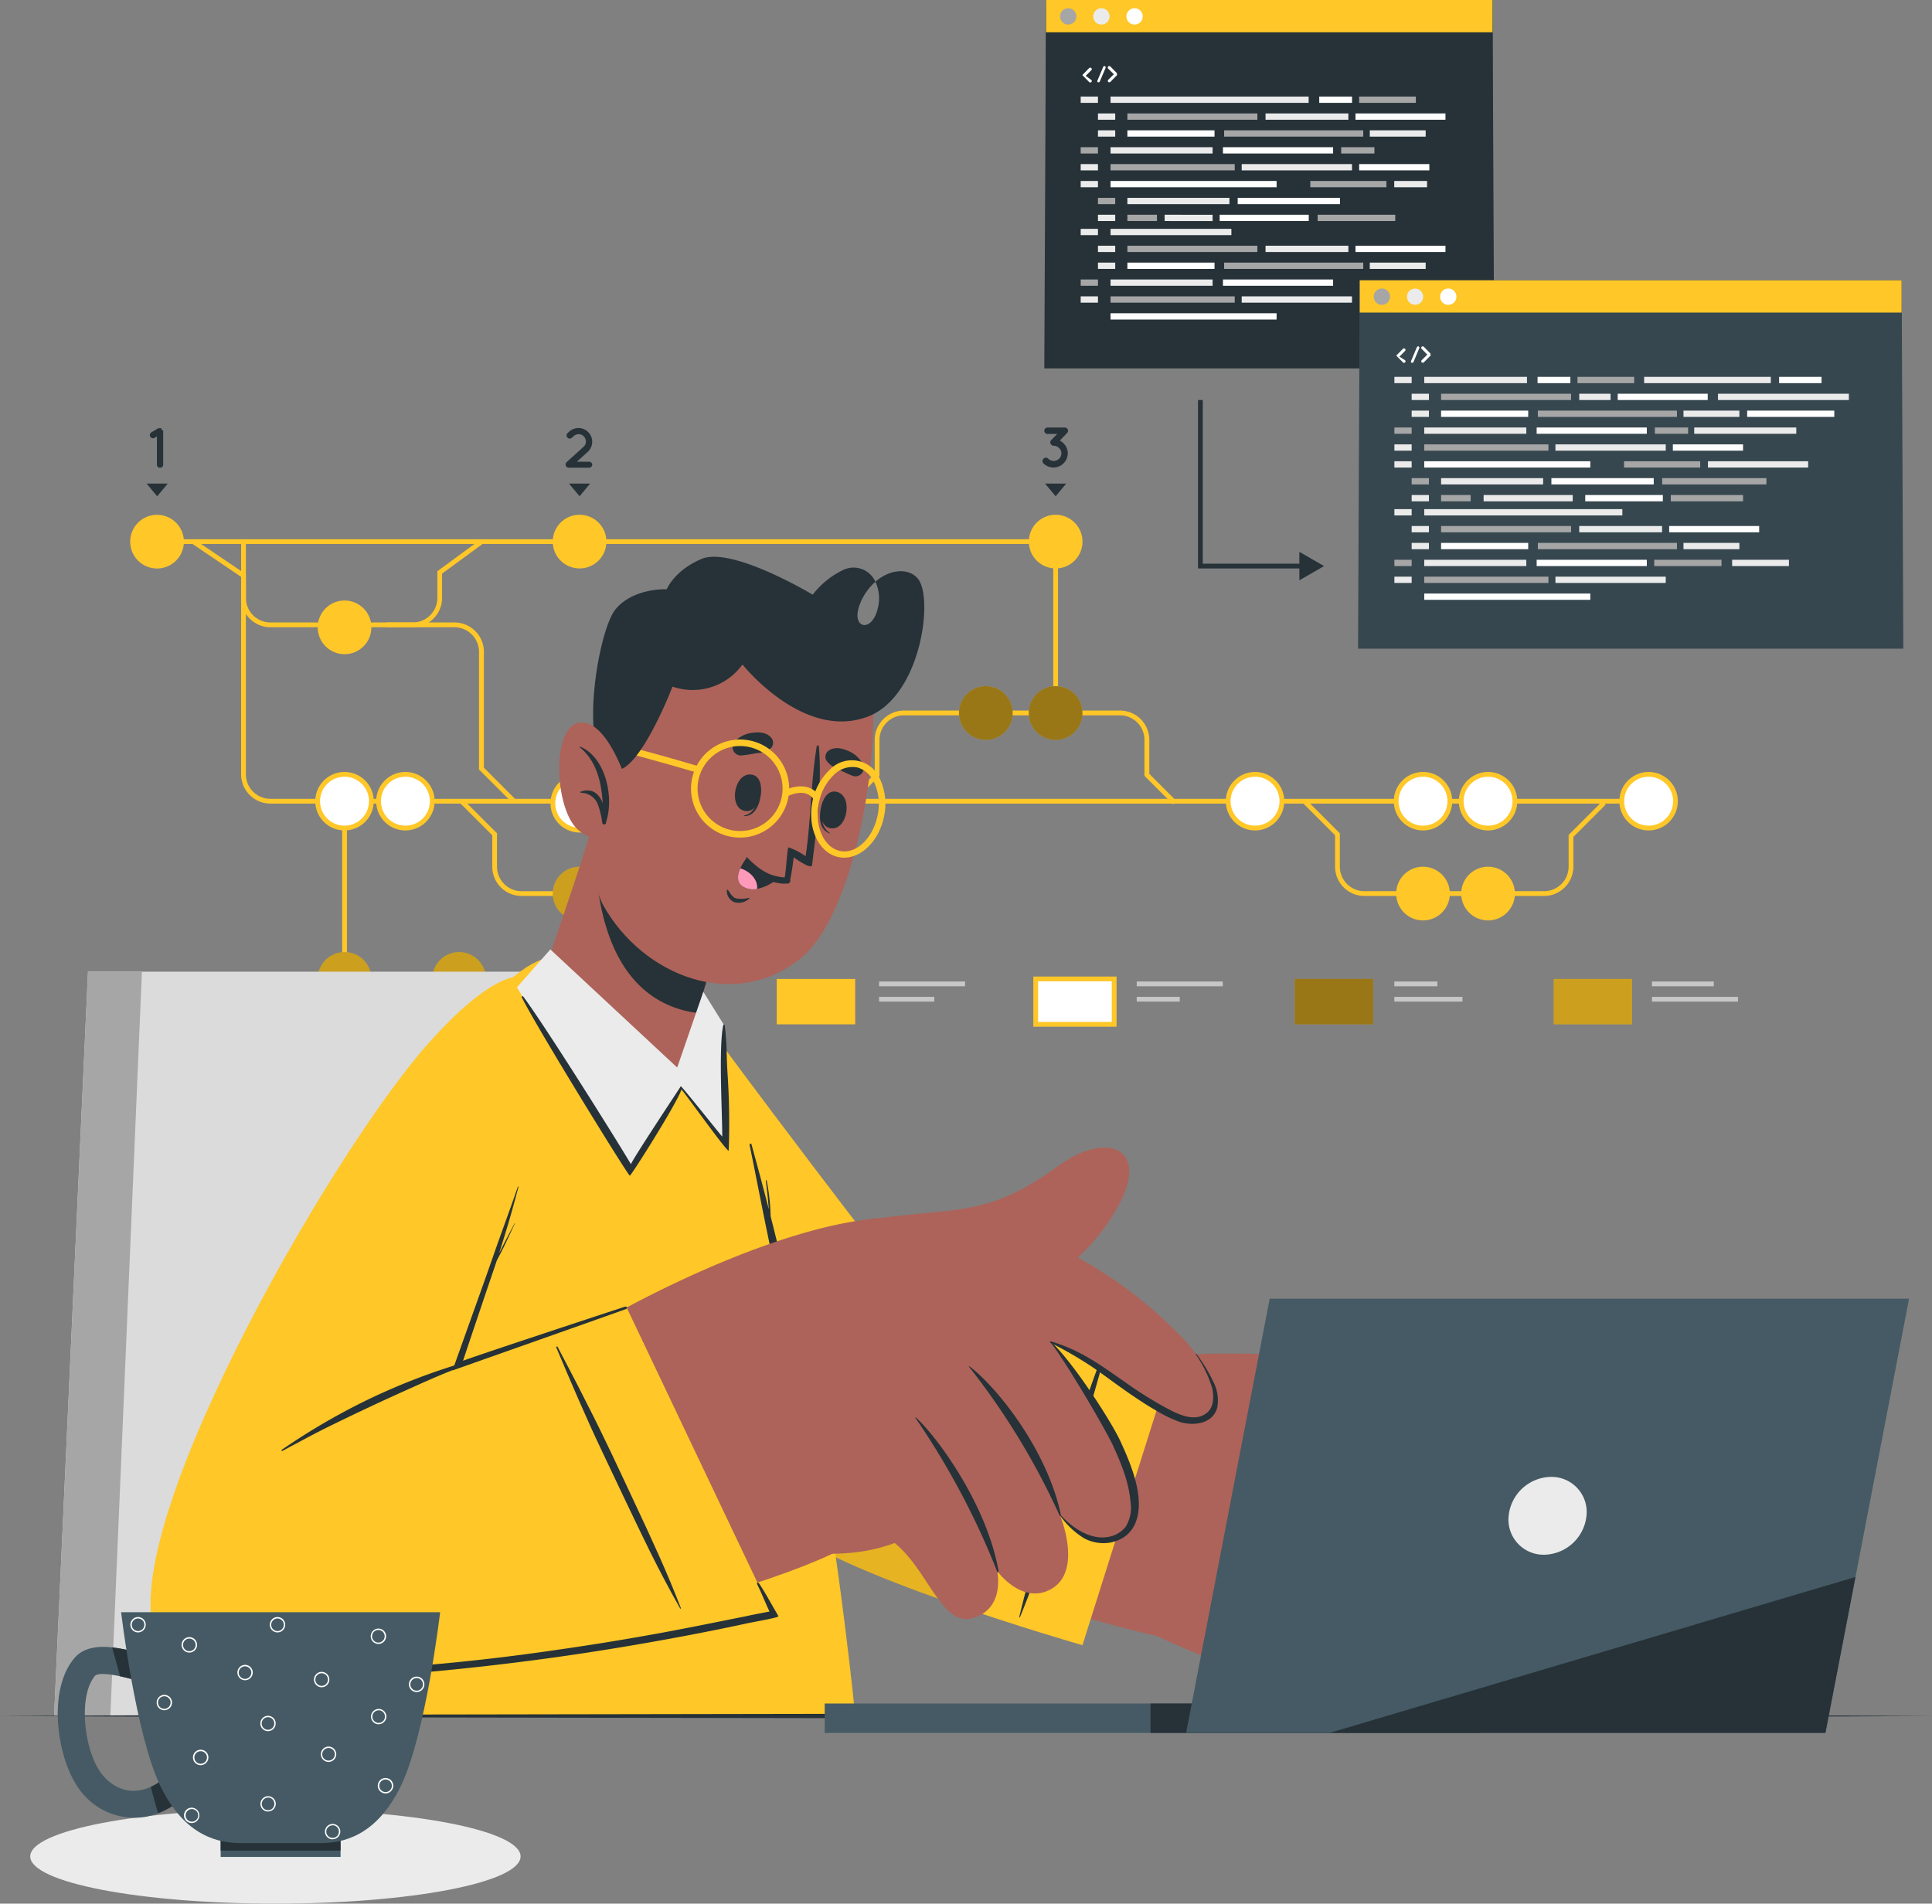 <?xml version="1.0" encoding="UTF-8" standalone="no"?>
<svg
   xmlns:dc="http://purl.org/dc/elements/1.1/"
   xmlns:cc="http://creativecommons.org/ns#"
   xmlns:rdf="http://www.w3.org/1999/02/22-rdf-syntax-ns#"
   xmlns:svg="http://www.w3.org/2000/svg"
   xmlns="http://www.w3.org/2000/svg"
   xmlns:sodipodi="http://sodipodi.sourceforge.net/DTD/sodipodi-0.dtd"
   xmlns:inkscape="http://www.inkscape.org/namespaces/inkscape"
   viewBox="0 0 405.12 399.21"
   version="1.1"
   id="svg513"
   sodipodi:docname="version-control.svg"
   width="405.12"
   height="399.21"
   inkscape:version="0.92.5 (2060ec1f9f, 2020-04-08)">
  <rect x="0" y="0" width="405.12" height="399.21" fill="#808080" stroke="none"/>
  <defs
     id="defs517" />
  <sodipodi:namedview
     pagecolor="#ffffff"
     bordercolor="#666666"
     borderopacity="1"
     objecttolerance="10"
     gridtolerance="10"
     guidetolerance="10"
     inkscape:pageopacity="0"
     inkscape:pageshadow="2"
     inkscape:window-width="2560"
     inkscape:window-height="1391"
     id="namedview515"
     showgrid="false"
     inkscape:zoom="2.264125"
     inkscape:cx="124.4349"
     inkscape:cy="218.53807"
     inkscape:window-x="0"
     inkscape:window-y="0"
     inkscape:window-maximized="1"
     inkscape:current-layer="svg513"
     fit-margin-top="0"
     fit-margin-left="0"
     fit-margin-right="0"
     fit-margin-bottom="0" />
  <g
     id="Datia--Shadow--inject-227"
     transform="translate(-47.44,-42.9)">
    <ellipse
       cx="105.19"
       cy="432.21"
       rx="51.41"
       ry="9.9"
       style="fill:#ebebeb"
       id="ellipse2" />
  </g>
  <g
     id="Datia--Screens--inject-227"
     transform="translate(-47.44,-42.9)">
    <polygon
       points="119.19,210.92 120.19,210.92 120.19,247.69 183.55,247.69 183.55,248.69 119.19,248.69 "
       style="fill:#ffc727"
       id="polygon5" />
    <polygon
       points="268.3,156.98 80.4,156.98 80.4,155.98 269.3,155.98 269.3,192.43 268.3,192.43 "
       style="fill:#ffc727"
       id="polygon7" />
    <path
       d="M 393.15,211.42 H 104.09 A 6.15,6.15 0 0 1 98,205.28 v -48.8 h 1 v 48.8 a 5.14,5.14 0 0 0 5.14,5.14 h 289.01 z"
       style="fill:#ffc727"
       id="path9"
       inkscape:connector-curvature="0" />
    <path
       d="M 133.94,174.44 H 104.11 A 6.16,6.16 0 0 1 98,168.28 v -4.41 l -10.35,-7 0.56,-0.83 10.79,7.29 v 4.95 a 5.16,5.16 0 0 0 5.16,5.16 h 29.83 a 5.16,5.16 0 0 0 5.16,-5.16 v -5.59 l 9,-6.61 0.59,0.81 -8.6,6.3 v 5.09 a 6.16,6.16 0 0 1 -6.2,6.16 z"
       style="fill:#ffc727"
       id="path11"
       inkscape:connector-curvature="0" />
    <path
       d="m 154.88,211.27 -7,-7 v -24.68 a 5.16,5.16 0 0 0 -5.15,-5.15 H 128.6 v -1 h 14.16 a 6.16,6.16 0 0 1 6.15,6.15 v 24.3 l 6.67,6.68 z"
       style="fill:#ffc727"
       id="path13"
       inkscape:connector-curvature="0" />
    <path
       d="m 293.42,211.6 -6,-6 v -7.54 a 5.15,5.15 0 0 0 -5.14,-5.15 H 237 a 5.15,5.15 0 0 0 -5.14,5.15 v 7.54 l -5.65,5.65 -0.71,-0.7 5.36,-5.36 v -7.13 a 6.16,6.16 0 0 1 6.14,-6.15 h 45.3 a 6.15,6.15 0 0 1 6.14,6.15 v 7.13 l 5.69,5.69 z"
       style="fill:#ffc727"
       id="path15"
       inkscape:connector-curvature="0" />
    <path
       d="M 194.48,230.79 H 156.8 a 6.15,6.15 0 0 1 -6.14,-6.14 v -6.59 l -6.79,-6.79 0.71,-0.7 7.08,7.08 v 7 a 5.14,5.14 0 0 0 5.14,5.14 h 37.68 a 5.15,5.15 0 0 0 5.15,-5.14 V 218 l 7.08,-7.08 0.7,0.7 -6.78,6.79 v 6.26 a 6.16,6.16 0 0 1 -6.15,6.12 z"
       style="fill:#ffc727"
       id="path17"
       inkscape:connector-curvature="0" />
    <path
       d="m 371.22,230.79 h -37.69 a 6.15,6.15 0 0 1 -6.14,-6.14 v -6.59 l -6.79,-6.79 0.71,-0.7 7.08,7.08 v 7 a 5.15,5.15 0 0 0 5.14,5.14 h 37.69 a 5.15,5.15 0 0 0 5.14,-5.14 V 218 l 7.08,-7.08 0.71,0.7 -6.79,6.79 v 6.26 a 6.15,6.15 0 0 1 -6.14,6.12 z"
       style="fill:#ffc727"
       id="path19"
       inkscape:connector-curvature="0" />
    <path
       d="m 86,156.48 a 5.63,5.63 0 1 1 -5.63,-5.62 5.63,5.63 0 0 1 5.63,5.62 z"
       style="fill:#ffc727"
       id="path21"
       inkscape:connector-curvature="0" />
    <circle
       cx="168.97"
       cy="156.48"
       r="5.63"
       style="fill:#ffc727"
       id="circle23" />
    <circle
       cx="168.97"
       cy="211.36"
       r="5.63"
       style="fill:#ffffff"
       id="circle25" />
    <path
       d="m 169,217.49 a 6.13,6.13 0 1 1 6.13,-6.13 6.14,6.14 0 0 1 -6.13,6.13 z m 0,-11.26 a 5.13,5.13 0 1 0 5.13,5.13 5.13,5.13 0 0 0 -5.13,-5.13 z"
       style="fill:#ffc727"
       id="path27"
       inkscape:connector-curvature="0" />
    <path
       d="m 222.8,211.36 a 5.63,5.63 0 1 1 -5.63,-5.63 5.63,5.63 0 0 1 5.63,5.63 z"
       style="fill:#ffffff"
       id="path29"
       inkscape:connector-curvature="0" />
    <path
       d="m 217.17,217.49 a 6.13,6.13 0 1 1 6.13,-6.13 6.14,6.14 0 0 1 -6.13,6.13 z m 0,-11.26 a 5.13,5.13 0 1 0 5.13,5.13 5.13,5.13 0 0 0 -5.13,-5.13 z"
       style="fill:#ffc727"
       id="path31"
       inkscape:connector-curvature="0" />
    <path
       d="m 174.6,230.29 a 5.63,5.63 0 1 1 -5.63,-5.63 5.63,5.63 0 0 1 5.63,5.63 z"
       style="fill:#ffc727"
       id="path33"
       inkscape:connector-curvature="0" />
    <path
       d="m 174.6,230.29 a 5.63,5.63 0 1 1 -5.63,-5.63 5.63,5.63 0 0 1 5.63,5.63 z"
       style="opacity:0.2"
       id="path35"
       inkscape:connector-curvature="0" />
    <path
       d="m 188.3,230.29 a 5.63,5.63 0 1 1 -5.63,-5.63 5.63,5.63 0 0 1 5.63,5.63 z"
       style="fill:#ffc727"
       id="path37"
       inkscape:connector-curvature="0" />
    <path
       d="m 188.3,230.29 a 5.63,5.63 0 1 1 -5.63,-5.63 5.63,5.63 0 0 1 5.63,5.63 z"
       style="opacity:0.2"
       id="path39"
       inkscape:connector-curvature="0" />
    <path
       d="m 351.46,230.29 a 5.63,5.63 0 1 1 -5.63,-5.63 5.63,5.63 0 0 1 5.63,5.63 z"
       style="fill:#ffc727"
       id="path41"
       inkscape:connector-curvature="0" />
    <path
       d="m 365.1,230.29 a 5.63,5.63 0 1 1 -5.63,-5.63 5.63,5.63 0 0 1 5.63,5.63 z"
       style="fill:#ffc727"
       id="path43"
       inkscape:connector-curvature="0" />
    <circle
       cx="268.8"
       cy="156.48"
       r="5.63"
       style="fill:#ffc727"
       id="circle45" />
    <circle
       cx="119.69"
       cy="174.46"
       r="5.63"
       style="fill:#ffc727"
       id="circle47" />
    <circle
       cx="119.69"
       cy="210.92"
       r="5.63"
       style="fill:#ffffff"
       id="circle49" />
    <path
       d="m 119.69,217.05 a 6.13,6.13 0 1 1 6.12,-6.13 6.14,6.14 0 0 1 -6.12,6.13 z m 0,-11.26 a 5.13,5.13 0 1 0 5.12,5.13 5.13,5.13 0 0 0 -5.12,-5.13 z"
       style="fill:#ffc727"
       id="path51"
       inkscape:connector-curvature="0" />
    <circle
       cx="119.69"
       cy="248.19"
       r="5.63"
       style="fill:#ffc727"
       id="circle53" />
    <circle
       cx="119.69"
       cy="248.19"
       r="5.63"
       style="opacity:0.2"
       id="circle55" />
    <circle
       cx="143.71"
       cy="248.19"
       r="5.63"
       style="fill:#ffc727"
       id="circle57" />
    <circle
       cx="143.71"
       cy="248.19"
       r="5.63"
       style="opacity:0.2"
       id="circle59" />
    <circle
       cx="182.67"
       cy="248.19"
       r="5.63"
       style="fill:#ffc727"
       id="circle61" />
    <circle
       cx="182.67"
       cy="248.19"
       r="5.63"
       style="opacity:0.2"
       id="circle63" />
    <path
       d="m 138.08,210.92 a 5.63,5.63 0 1 1 -5.63,-5.63 5.63,5.63 0 0 1 5.63,5.63 z"
       style="fill:#ffffff"
       id="path65"
       inkscape:connector-curvature="0" />
    <path
       d="m 132.45,217.05 a 6.13,6.13 0 1 1 6.13,-6.13 6.14,6.14 0 0 1 -6.13,6.13 z m 0,-11.26 a 5.13,5.13 0 1 0 5.13,5.13 5.13,5.13 0 0 0 -5.13,-5.13 z"
       style="fill:#ffc727"
       id="path67"
       inkscape:connector-curvature="0" />
    <path
       d="m 259.79,192.43 a 5.63,5.63 0 1 1 -5.63,-5.63 5.63,5.63 0 0 1 5.63,5.63 z"
       style="fill:#ffc727"
       id="path69"
       inkscape:connector-curvature="0" />
    <path
       d="m 259.79,192.43 a 5.63,5.63 0 1 1 -5.63,-5.63 5.63,5.63 0 0 1 5.63,5.63 z"
       style="opacity:0.4"
       id="path71"
       inkscape:connector-curvature="0" />
    <circle
       cx="310.61"
       cy="210.92"
       r="5.63"
       style="fill:#ffffff"
       id="circle73" />
    <path
       d="m 310.61,217.05 a 6.13,6.13 0 1 1 6.13,-6.13 6.14,6.14 0 0 1 -6.13,6.13 z m 0,-11.26 a 5.13,5.13 0 1 0 5.13,5.13 5.13,5.13 0 0 0 -5.13,-5.13 z"
       style="fill:#ffc727"
       id="path75"
       inkscape:connector-curvature="0" />
    <circle
       cx="345.83"
       cy="210.92"
       r="5.63"
       style="fill:#ffffff"
       id="circle77" />
    <path
       d="m 345.83,217.05 a 6.13,6.13 0 1 1 6.13,-6.13 6.14,6.14 0 0 1 -6.13,6.13 z m 0,-11.26 a 5.13,5.13 0 1 0 5.13,5.13 5.13,5.13 0 0 0 -5.13,-5.13 z"
       style="fill:#ffc727"
       id="path79"
       inkscape:connector-curvature="0" />
    <circle
       cx="359.47"
       cy="210.92"
       r="5.63"
       style="fill:#ffffff"
       id="circle81" />
    <path
       d="m 359.47,217.05 a 6.13,6.13 0 1 1 6.13,-6.13 6.14,6.14 0 0 1 -6.13,6.13 z m 0,-11.26 a 5.13,5.13 0 1 0 5.13,5.13 5.13,5.13 0 0 0 -5.13,-5.13 z"
       style="fill:#ffc727"
       id="path83"
       inkscape:connector-curvature="0" />
    <circle
       cx="393.15"
       cy="210.92"
       r="5.63"
       style="fill:#ffffff"
       id="circle85" />
    <path
       d="m 393.15,217.05 a 6.13,6.13 0 1 1 6.12,-6.13 6.14,6.14 0 0 1 -6.12,6.13 z m 0,-11.26 a 5.13,5.13 0 1 0 5.12,5.13 5.13,5.13 0 0 0 -5.12,-5.13 z"
       style="fill:#ffc727"
       id="path87"
       inkscape:connector-curvature="0" />
    <path
       d="m 274.42,192.43 a 5.63,5.63 0 1 1 -5.62,-5.63 5.63,5.63 0 0 1 5.62,5.63 z"
       style="fill:#ffc727"
       id="path89"
       inkscape:connector-curvature="0" />
    <path
       d="m 274.42,192.43 a 5.63,5.63 0 1 1 -5.62,-5.63 5.63,5.63 0 0 1 5.62,5.63 z"
       style="opacity:0.4"
       id="path91"
       inkscape:connector-curvature="0" />
    <path
       d="m 81.66,133.24 v 7.08 A 0.67,0.67 0 0 1 81,141 0.65,0.65 0 0 1 80.34,140.34 v -5.9 l -0.48,0.27 a 0.63,0.63 0 0 1 -0.33,0.1 0.67,0.67 0 0 1 -0.35,-1.24 l 1.47,-0.87 v 0 c 0,0 0,0 0.06,0 h 0.07 0.32 c 0,0 0,0 0.07,0 h 0.05 c 0,0 0,0 0.07,0 v 0 0 0 0 c 0,0 0,0 0,0 a 0.14,0.14 0 0 1 0,0.06 c 0,0 0,0.05 0,0.06 a 0.35,0.35 0 0 0 0,0.06 0.13,0.13 0 0 0 0,0.09 z"
       style="fill:#263238"
       id="path93"
       inkscape:connector-curvature="0" />
    <path
       d="m 171.63,140.32 a 0.65,0.65 0 0 1 -0.66,0.66 h -4.27 a 0.67,0.67 0 0 1 -0.46,-1.15 l 3.55,-3.22 a 1.5,1.5 0 0 0 0.51,-1.15 1.58,1.58 0 0 0 -0.4,-1 1.51,1.51 0 0 0 -1.15,-0.51 1.54,1.54 0 0 0 -1,0.4 l -0.38,0.33 a 0.64,0.64 0 0 1 -0.93,0 0.66,0.66 0 0 1 0,-0.94 l 0.37,-0.34 a 2.87,2.87 0 0 1 4.06,0.21 2.81,2.81 0 0 1 0.75,1.93 2.89,2.89 0 0 1 -0.95,2.13 l -2.27,2.06 h 2.6 a 0.66,0.66 0 0 1 0.63,0.59 z"
       style="fill:#263238"
       id="path95"
       inkscape:connector-curvature="0" />
    <path
       d="m 270.46,135.88 a 2.93,2.93 0 0 1 0.88,2.1 3,3 0 0 1 -5.09,2.11 0.707,0.707 0 0 1 1,-1 1.6,1.6 0 0 0 1.14,0.47 1.64,1.64 0 0 0 1.15,-0.47 1.57,1.57 0 0 0 0.46,-1.09 1.54,1.54 0 0 0 -0.48,-1.14 1.61,1.61 0 0 0 -1.14,-0.48 0.58,0.58 0 0 1 -0.49,-0.22 v 0 a 0.68,0.68 0 0 1 0,-1 l 1.23,-1.25 h -1.94 a 0.68,0.68 0 1 1 0,-1.35 h 3.53 a 0.67,0.67 0 0 1 0.69,0.67 0.66,0.66 0 0 1 -0.09,0.32 0.66,0.66 0 0 1 -0.12,0.17 l -1.51,1.56 a 2.9,2.9 0 0 1 0.78,0.6 z"
       style="fill:#263238"
       id="path97"
       inkscape:connector-curvature="0" />
    <polygon
       points="80.4,146.97 78.18,144.31 82.62,144.31 "
       style="fill:#263238"
       id="polygon99" />
    <polygon
       points="168.97,146.97 166.75,144.31 171.19,144.31 "
       style="fill:#263238"
       id="polygon101" />
    <polygon
       points="268.8,146.97 266.58,144.31 271.01,144.31 "
       style="fill:#263238"
       id="polygon103" />
    <rect
       x="210.31"
       y="248.19"
       width="16.46"
       height="9.52"
       style="fill:#ffc727"
       id="rect105" />
    <rect
       x="264.62"
       y="248.19"
       width="16.46"
       height="9.52"
       style="fill:#ffffff"
       id="rect107" />
    <path
       d="m 281.57,258.21 h -17.45 v -10.52 h 17.45 z m -16.45,-1 h 15.45 v -8.52 h -15.45 z"
       style="fill:#ffc727"
       id="path109"
       inkscape:connector-curvature="0" />
    <rect
       x="318.92"
       y="248.19"
       width="16.46"
       height="9.52"
       style="fill:#ffc727"
       id="rect111" />
    <rect
       x="318.92"
       y="248.19"
       width="16.46"
       height="9.52"
       style="opacity:0.4"
       id="rect113" />
    <rect
       x="373.23"
       y="248.19"
       width="16.46"
       height="9.52"
       style="fill:#ffc727"
       id="rect115" />
    <rect
       x="373.23"
       y="248.19"
       width="16.46"
       height="9.52"
       style="opacity:0.2"
       id="rect117" />
    <rect
       x="231.77"
       y="248.73"
       width="18.04"
       height="1"
       style="fill:#c7c7c7"
       id="rect119" />
    <rect
       x="231.77"
       y="251.95"
       width="11.58"
       height="1"
       style="fill:#c7c7c7"
       id="rect121" />
    <rect
       x="285.8"
       y="248.73"
       width="18.04"
       height="1"
       style="fill:#c7c7c7"
       id="rect123" />
    <rect
       x="285.8"
       y="251.95"
       width="9.02"
       height="1"
       style="fill:#c7c7c7"
       id="rect125" />
    <rect
       x="339.82"
       y="248.73"
       width="9.02"
       height="1"
       style="fill:#c7c7c7"
       id="rect127" />
    <rect
       x="339.82"
       y="251.95"
       width="14.28"
       height="1"
       style="fill:#c7c7c7"
       id="rect129" />
    <rect
       x="393.84"
       y="248.73"
       width="12.96"
       height="1"
       style="fill:#c7c7c7"
       id="rect131" />
    <rect
       x="393.84"
       y="251.95"
       width="18.04"
       height="1"
       style="fill:#c7c7c7"
       id="rect133" />
    <rect
       x="266.78"
       y="42.9"
       width="93.63"
       height="76.89"
       style="fill:#37474f"
       id="rect135" />
    <path
       d="m 360.77,120.15 h -94.35 l 0.36,-77.25 h 93.63 z"
       style="fill:#263238"
       id="path137"
       inkscape:connector-curvature="0" />
    <rect
       x="266.78"
       y="42.9"
       width="93.63"
       height="6.77"
       style="fill:#ffc727"
       id="rect139" />
    <path
       d="m 273.14,46.34 a 1.71,1.71 0 1 1 -1.71,-1.71 1.71,1.71 0 0 1 1.71,1.71 z"
       style="fill:#a6a6a6"
       id="path141"
       inkscape:connector-curvature="0" />
    <path
       d="m 280.1,46.34 a 1.71,1.71 0 1 1 -1.71,-1.71 1.71,1.71 0 0 1 1.71,1.71 z"
       style="fill:#ebebeb"
       id="path143"
       inkscape:connector-curvature="0" />
    <path
       d="m 287.06,46.34 a 1.71,1.71 0 1 1 -1.71,-1.71 1.71,1.71 0 0 1 1.71,1.71 z"
       style="fill:#ffffff"
       id="path145"
       inkscape:connector-curvature="0" />
    <rect
       x="274.05"
       y="63.15"
       width="3.62"
       height="1.32"
       style="fill:#ebebeb"
       id="rect147" />
    <rect
       x="280.31"
       y="63.15"
       width="41.54"
       height="1.32"
       style="fill:#ebebeb"
       id="rect149" />
    <rect
       x="324.07"
       y="63.15"
       width="6.88"
       height="1.32"
       style="fill:#ffffff"
       id="rect151" />
    <rect
       x="339.8"
       y="80.85"
       width="6.88"
       height="1.32"
       style="fill:#ebebeb"
       id="rect153" />
    <rect
       x="332.44"
       y="63.15"
       width="11.89"
       height="1.32"
       style="fill:#a6a6a6"
       id="rect155" />
    <rect
       x="277.67"
       y="66.69"
       width="3.62"
       height="1.32"
       style="fill:#ebebeb"
       id="rect157" />
    <rect
       x="283.84"
       y="66.69"
       width="27.26"
       height="1.32"
       style="fill:#a6a6a6"
       id="rect159" />
    <rect
       x="322.2"
       y="80.85"
       width="15.96"
       height="1.32"
       style="fill:#a6a6a6"
       id="rect161" />
    <rect
       x="280.31"
       y="77.31"
       width="26.04"
       height="1.32"
       style="fill:#a6a6a6"
       id="rect163" />
    <rect
       x="283.84"
       y="70.23"
       width="18.27"
       height="1.32"
       style="fill:#ffffff"
       id="rect165" />
    <rect
       x="328.67"
       y="73.77"
       width="6.97"
       height="1.32"
       style="fill:#a6a6a6"
       id="rect167" />
    <rect
       x="304.13"
       y="70.23"
       width="29.17"
       height="1.32"
       style="fill:#a6a6a6"
       id="rect169" />
    <rect
       x="280.31"
       y="80.85"
       width="34.82"
       height="1.32"
       style="fill:#ffffff"
       id="rect171" />
    <rect
       x="331.67"
       y="66.69"
       width="18.87"
       height="1.32"
       style="fill:#ffffff"
       id="rect173" />
    <rect
       x="312.81"
       y="66.69"
       width="17.37"
       height="1.32"
       style="fill:#ebebeb"
       id="rect175" />
    <rect
       x="334.67"
       y="70.23"
       width="11.72"
       height="1.32"
       style="fill:#ebebeb"
       id="rect177" />
    <rect
       x="277.67"
       y="70.23"
       width="3.62"
       height="1.32"
       style="fill:#ebebeb"
       id="rect179" />
    <rect
       x="274.05"
       y="73.77"
       width="3.62"
       height="1.32"
       style="fill:#a6a6a6"
       id="rect181" />
    <rect
       x="280.31"
       y="73.77"
       width="21.4"
       height="1.32"
       style="fill:#ebebeb"
       id="rect183" />
    <rect
       x="283.84"
       y="84.39"
       width="21.4"
       height="1.32"
       style="fill:#ebebeb"
       id="rect185" />
    <rect
       x="323.74"
       y="87.93"
       width="16.27"
       height="1.32"
       style="fill:#a6a6a6"
       id="rect187" />
    <rect
       x="306.97"
       y="84.39"
       width="21.46"
       height="1.32"
       style="fill:#ffffff"
       id="rect189" />
    <rect
       x="303.19"
       y="87.93"
       width="18.68"
       height="1.32"
       style="fill:#ffffff"
       id="rect191" />
    <polygon
       points="291.65,87.93 301.71,87.94 301.71,89.26 291.65,89.25 "
       style="fill:#ebebeb"
       id="polygon193" />
    <rect
       x="283.84"
       y="87.93"
       width="6.2"
       height="1.32"
       style="fill:#a6a6a6"
       id="rect195" />
    <rect
       x="307.81"
       y="77.31"
       width="23.13"
       height="1.32"
       style="fill:#ebebeb"
       id="rect197" />
    <rect
       x="332.44"
       y="77.31"
       width="14.72"
       height="1.32"
       style="fill:#ffffff"
       id="rect199" />
    <rect
       x="303.88"
       y="73.77"
       width="23.1"
       height="1.32"
       style="fill:#ffffff"
       id="rect201" />
    <rect
       x="274.05"
       y="77.31"
       width="3.62"
       height="1.32"
       style="fill:#ebebeb"
       id="rect203" />
    <rect
       x="274.05"
       y="80.85"
       width="3.62"
       height="1.32"
       style="fill:#ebebeb"
       id="rect205" />
    <rect
       x="277.67"
       y="84.39"
       width="3.62"
       height="1.32"
       style="fill:#a6a6a6"
       id="rect207" />
    <rect
       x="277.67"
       y="87.93"
       width="3.62"
       height="1.32"
       style="fill:#ebebeb"
       id="rect209" />
    <rect
       x="274.05"
       y="90.89"
       width="3.62"
       height="1.32"
       style="fill:#ebebeb"
       id="rect211" />
    <rect
       x="280.31"
       y="90.89"
       width="25.34"
       height="1.32"
       style="fill:#ebebeb"
       id="rect213" />
    <rect
       x="277.67"
       y="94.43"
       width="3.62"
       height="1.32"
       style="fill:#ebebeb"
       id="rect215" />
    <rect
       x="283.84"
       y="94.43"
       width="27.26"
       height="1.32"
       style="fill:#a6a6a6"
       id="rect217" />
    <rect
       x="280.31"
       y="105.05"
       width="26.04"
       height="1.32"
       style="fill:#a6a6a6"
       id="rect219" />
    <rect
       x="283.84"
       y="97.97"
       width="18.27"
       height="1.32"
       style="fill:#ffffff"
       id="rect221" />
    <rect
       x="304.13"
       y="97.97"
       width="29.17"
       height="1.32"
       style="fill:#a6a6a6"
       id="rect223" />
    <rect
       x="280.31"
       y="108.59"
       width="34.82"
       height="1.32"
       style="fill:#ffffff"
       id="rect225" />
    <rect
       x="331.67"
       y="94.43"
       width="18.87"
       height="1.32"
       style="fill:#ffffff"
       id="rect227" />
    <rect
       x="312.81"
       y="94.43"
       width="17.37"
       height="1.32"
       style="fill:#ebebeb"
       id="rect229" />
    <rect
       x="334.67"
       y="97.97"
       width="11.72"
       height="1.32"
       style="fill:#ebebeb"
       id="rect231" />
    <rect
       x="277.67"
       y="97.97"
       width="3.62"
       height="1.32"
       style="fill:#ebebeb"
       id="rect233" />
    <rect
       x="274.05"
       y="101.51"
       width="3.62"
       height="1.32"
       style="fill:#a6a6a6"
       id="rect235" />
    <rect
       x="280.31"
       y="101.51"
       width="21.4"
       height="1.32"
       style="fill:#ebebeb"
       id="rect237" />
    <rect
       x="307.81"
       y="105.05"
       width="23.13"
       height="1.32"
       style="fill:#ebebeb"
       id="rect239" />
    <rect
       x="303.88"
       y="101.51"
       width="23.1"
       height="1.32"
       style="fill:#ffffff"
       id="rect241" />
    <rect
       x="274.05"
       y="105.05"
       width="3.62"
       height="1.32"
       style="fill:#ebebeb"
       id="rect243" />
    <path
       d="m 276.28,59.67 a 0.3,0.3 0 0 1 0,0.44 0.31,0.31 0 0 1 -0.22,0.09 0.35,0.35 0 0 1 -0.23,-0.09 l -1.39,-1.41 v 0 0 0 c 0,0 0,0 0,0 v 0 c 0,0 0,0 0,0 v -0.06 c 0,0 0,0 0,0 v 0 -0.05 0 0 l 1.39,-1.42 a 0.33,0.33 0 0 1 0.45,0 0.31,0.31 0 0 1 0,0.45 l -1.18,1.19 z"
       style="fill:#ffffff"
       id="path245"
       inkscape:connector-curvature="0" />
    <path
       d="m 277.55,59.82 1.22,-2.89 a 0.27,0.27 0 0 1 0.36,-0.15 0.28,0.28 0 0 1 0.14,0.36 L 278.05,60 a 0.28,0.28 0 0 1 -0.25,0.16 0.18,0.18 0 0 1 -0.1,0 0.26,0.26 0 0 1 -0.15,-0.34 z"
       style="fill:#ffffff"
       id="path247"
       inkscape:connector-curvature="0" />
    <path
       d="m 281.67,58.66 v 0 0 l -1.39,1.41 a 0.33,0.33 0 0 1 -0.23,0.09 0.31,0.31 0 0 1 -0.22,-0.09 0.3,0.3 0 0 1 0,-0.44 l 1.17,-1.15 -1.18,-1.19 a 0.31,0.31 0 0 1 0,-0.45 0.33,0.33 0 0 1 0.45,0 l 1.39,1.42 v 0 0 0.05 0 0 0.14 0 c 0,0 0,0 0,0.05 v 0 z"
       style="fill:#ffffff"
       id="path249"
       inkscape:connector-curvature="0" />
    <rect
       x="332.56"
       y="101.68"
       width="113.63"
       height="76.89"
       style="fill:#37474f"
       id="rect251" />
    <path
       d="M 446.55,178.93 H 332.21 l 0.35,-77.25 h 113.63 z"
       style="fill:#37474f"
       id="path253"
       inkscape:connector-curvature="0" />
    <rect
       x="332.56"
       y="101.68"
       width="113.63"
       height="6.77"
       style="fill:#ffc727"
       id="rect255" />
    <path
       d="m 338.92,105.12 a 1.71,1.71 0 1 1 -1.71,-1.71 1.71,1.71 0 0 1 1.71,1.71 z"
       style="fill:#a6a6a6"
       id="path257"
       inkscape:connector-curvature="0" />
    <circle
       cx="344.17"
       cy="105.12"
       r="1.7"
       style="fill:#ebebeb"
       id="circle259" />
    <path
       d="m 352.84,105.12 a 1.71,1.71 0 1 1 -1.71,-1.71 1.7,1.7 0 0 1 1.71,1.71 z"
       style="fill:#ffffff"
       id="path261"
       inkscape:connector-curvature="0" />
    <rect
       x="339.83"
       y="121.93"
       width="3.62"
       height="1.32"
       style="fill:#ebebeb"
       id="rect263" />
    <rect
       x="346.09"
       y="121.93"
       width="21.54"
       height="1.32"
       style="fill:#ebebeb"
       id="rect265" />
    <rect
       x="420.5"
       y="121.93"
       width="8.9"
       height="1.32"
       style="fill:#ffffff"
       id="rect267" />
    <rect
       x="369.85"
       y="121.93"
       width="6.88"
       height="1.32"
       style="fill:#ffffff"
       id="rect269" />
    <rect
       x="392.2"
       y="121.93"
       width="26.56"
       height="1.32"
       style="fill:#ebebeb"
       id="rect271" />
    <rect
       x="405.58"
       y="139.63"
       width="21.01"
       height="1.32"
       style="fill:#ebebeb"
       id="rect273" />
    <rect
       x="378.22"
       y="121.93"
       width="11.89"
       height="1.32"
       style="fill:#a6a6a6"
       id="rect275" />
    <rect
       x="343.45"
       y="125.47"
       width="3.62"
       height="1.32"
       style="fill:#ebebeb"
       id="rect277" />
    <rect
       x="349.62"
       y="125.47"
       width="27.26"
       height="1.32"
       style="fill:#a6a6a6"
       id="rect279" />
    <rect
       x="387.99"
       y="139.63"
       width="15.96"
       height="1.32"
       style="fill:#a6a6a6"
       id="rect281" />
    <rect
       x="346.09"
       y="136.09"
       width="26.04"
       height="1.32"
       style="fill:#a6a6a6"
       id="rect283" />
    <rect
       x="349.62"
       y="129.01"
       width="18.27"
       height="1.32"
       style="fill:#ffffff"
       id="rect285" />
    <rect
       x="413.8"
       y="129.01"
       width="18.27"
       height="1.32"
       style="fill:#ffffff"
       id="rect287" />
    <rect
       x="394.45"
       y="132.55"
       width="6.97"
       height="1.32"
       style="fill:#a6a6a6"
       id="rect289" />
    <rect
       x="369.91"
       y="129.01"
       width="29.17"
       height="1.32"
       style="fill:#a6a6a6"
       id="rect291" />
    <rect
       x="346.09"
       y="139.63"
       width="34.82"
       height="1.32"
       style="fill:#ffffff"
       id="rect293" />
    <rect
       x="386.66"
       y="125.47"
       width="18.87"
       height="1.32"
       style="fill:#ffffff"
       id="rect295" />
    <rect
       x="378.59"
       y="125.47"
       width="6.57"
       height="1.32"
       style="fill:#ebebeb"
       id="rect297" />
    <rect
       x="407.68"
       y="125.47"
       width="27.45"
       height="1.32"
       style="fill:#ebebeb"
       id="rect299" />
    <rect
       x="400.45"
       y="129.01"
       width="11.72"
       height="1.32"
       style="fill:#ebebeb"
       id="rect301" />
    <rect
       x="343.45"
       y="129.01"
       width="3.62"
       height="1.32"
       style="fill:#ebebeb"
       id="rect303" />
    <rect
       x="339.83"
       y="132.55"
       width="3.62"
       height="1.32"
       style="fill:#a6a6a6"
       id="rect305" />
    <rect
       x="346.09"
       y="132.55"
       width="21.4"
       height="1.32"
       style="fill:#ebebeb"
       id="rect307" />
    <rect
       x="402.7"
       y="132.55"
       width="21.4"
       height="1.32"
       style="fill:#ebebeb"
       id="rect309" />
    <rect
       x="349.62"
       y="143.17"
       width="21.4"
       height="1.32"
       style="fill:#ebebeb"
       id="rect311" />
    <rect
       x="379.85"
       y="146.71"
       width="16.27"
       height="1.32"
       style="fill:#ffffff"
       id="rect313" />
    <rect
       x="372.75"
       y="143.17"
       width="21.46"
       height="1.32"
       style="fill:#ffffff"
       id="rect315" />
    <rect
       x="358.54"
       y="146.71"
       width="18.68"
       height="1.32"
       style="fill:#ebebeb"
       id="rect317" />
    <rect
       x="349.62"
       y="146.71"
       width="6.2"
       height="1.32"
       style="fill:#a6a6a6"
       id="rect319" />
    <rect
       x="397.79"
       y="146.71"
       width="15.15"
       height="1.32"
       style="fill:#a6a6a6"
       id="rect321" />
    <rect
       x="373.6"
       y="136.09"
       width="23.13"
       height="1.32"
       style="fill:#ebebeb"
       id="rect323" />
    <rect
       x="398.22"
       y="136.09"
       width="14.72"
       height="1.32"
       style="fill:#ffffff"
       id="rect325" />
    <rect
       x="369.66"
       y="132.55"
       width="23.1"
       height="1.32"
       style="fill:#ffffff"
       id="rect327" />
    <rect
       x="339.83"
       y="136.09"
       width="3.62"
       height="1.32"
       style="fill:#ebebeb"
       id="rect329" />
    <rect
       x="339.83"
       y="139.63"
       width="3.62"
       height="1.32"
       style="fill:#ebebeb"
       id="rect331" />
    <rect
       x="343.45"
       y="143.17"
       width="3.62"
       height="1.32"
       style="fill:#a6a6a6"
       id="rect333" />
    <rect
       x="395.98"
       y="143.17"
       width="21.86"
       height="1.32"
       style="fill:#a6a6a6"
       id="rect335" />
    <rect
       x="343.45"
       y="146.71"
       width="3.62"
       height="1.32"
       style="fill:#ebebeb"
       id="rect337" />
    <rect
       x="339.83"
       y="149.67"
       width="3.62"
       height="1.32"
       style="fill:#ebebeb"
       id="rect339" />
    <rect
       x="346.09"
       y="149.67"
       width="41.54"
       height="1.32"
       style="fill:#ebebeb"
       id="rect341" />
    <rect
       x="343.45"
       y="153.21"
       width="3.62"
       height="1.32"
       style="fill:#ebebeb"
       id="rect343" />
    <rect
       x="349.62"
       y="153.21"
       width="27.26"
       height="1.32"
       style="fill:#a6a6a6"
       id="rect345" />
    <rect
       x="346.09"
       y="163.83"
       width="26.04"
       height="1.32"
       style="fill:#a6a6a6"
       id="rect347" />
    <rect
       x="349.62"
       y="156.75"
       width="18.27"
       height="1.32"
       style="fill:#ffffff"
       id="rect349" />
    <rect
       x="369.91"
       y="156.75"
       width="29.17"
       height="1.32"
       style="fill:#a6a6a6"
       id="rect351" />
    <rect
       x="346.09"
       y="167.37"
       width="34.82"
       height="1.32"
       style="fill:#ffffff"
       id="rect353" />
    <rect
       x="397.45"
       y="153.21"
       width="18.87"
       height="1.32"
       style="fill:#ffffff"
       id="rect355" />
    <rect
       x="378.59"
       y="153.21"
       width="17.37"
       height="1.32"
       style="fill:#ebebeb"
       id="rect357" />
    <rect
       x="400.45"
       y="156.75"
       width="11.72"
       height="1.32"
       style="fill:#ebebeb"
       id="rect359" />
    <rect
       x="343.45"
       y="156.75"
       width="3.62"
       height="1.32"
       style="fill:#ebebeb"
       id="rect361" />
    <rect
       x="339.83"
       y="160.29"
       width="3.62"
       height="1.32"
       style="fill:#a6a6a6"
       id="rect363" />
    <rect
       x="394.31"
       y="160.29"
       width="14.11"
       height="1.32"
       style="fill:#a6a6a6"
       id="rect365" />
    <rect
       x="346.09"
       y="160.29"
       width="21.4"
       height="1.32"
       style="fill:#ebebeb"
       id="rect367" />
    <rect
       x="410.65"
       y="160.29"
       width="11.91"
       height="1.32"
       style="fill:#ebebeb"
       id="rect369" />
    <rect
       x="373.6"
       y="163.83"
       width="23.13"
       height="1.32"
       style="fill:#ebebeb"
       id="rect371" />
    <rect
       x="369.66"
       y="160.29"
       width="23.1"
       height="1.32"
       style="fill:#ffffff"
       id="rect373" />
    <rect
       x="339.83"
       y="163.83"
       width="3.62"
       height="1.32"
       style="fill:#ebebeb"
       id="rect375" />
    <path
       d="m 342.06,118.44 a 0.315,0.315 0 1 1 -0.44,0.45 l -1.4,-1.42 c 0,0 0,0 0,0 v 0 c 0,0 0,0 0,0 0,0 0,0 0,0 v 0 c 0,0 0,0 0,0 0,0 0,0 0,0 v 0 c 0,0 0,0 0,0 v 0 0 c 0,0 0,0 0,0 l 1.4,-1.42 a 0.31,0.31 0 0 1 0.44,0 0.31,0.31 0 0 1 0,0.45 l -1.18,1.19 z"
       style="fill:#ffffff"
       id="path377"
       inkscape:connector-curvature="0" />
    <path
       d="m 343.33,118.6 1.22,-2.9 a 0.28,0.28 0 0 1 0.36,-0.14 0.27,0.27 0 0 1 0.14,0.35 l -1.22,2.91 a 0.27,0.27 0 0 1 -0.25,0.16 0.18,0.18 0 0 1 -0.1,0 0.26,0.26 0 0 1 -0.15,-0.38 z"
       style="fill:#ffffff"
       id="path379"
       inkscape:connector-curvature="0" />
    <path
       d="m 347.45,117.43 v 0 0 l -1.45,1.46 a 0.33,0.33 0 0 1 -0.23,0.09 0.32,0.32 0 0 1 -0.22,-0.54 l 1.18,-1.18 -1.18,-1.19 a 0.31,0.31 0 0 1 0,-0.45 0.33,0.33 0 0 1 0.45,0 l 1.39,1.42 v 0 0 0 0 0 0 c 0,0 0,0 0,0 v 0.06 0 0 0 z"
       style="fill:#ffffff"
       id="path381"
       inkscape:connector-curvature="0" />
    <polygon
       points="298.65,126.79 299.65,126.79 299.65,161.11 320.78,161.11 320.78,162.11 298.65,162.11 "
       style="fill:#263238"
       id="polygon383" />
    <polygon
       points="319.9,158.62 319.9,164.6 325.08,161.61 "
       style="fill:#263238"
       id="polygon385" />
  </g>
  <g
     id="Datia--Chair--inject-227"
     transform="translate(-47.44,-42.9)">
    <polygon
       points="166.52,246.67 65.89,246.67 58.78,402.76 193.35,402.76 "
       style="fill:#dbdbdb"
       id="polygon388" />
    <polygon
       points="77.2,246.67 65.89,246.67 58.78,402.76 70.58,402.76 "
       style="fill:#a6a6a6"
       id="polygon390" />
  </g>
  <g
     id="Datia--Character--inject-227"
     transform="translate(-47.44,-42.9)">
    <path
       d="m 177,267.22 c 8.79,38.29 27,84.19 34.77,91.64 9.83,9.43 74.86,26.7 78.1,27.05 8,0.82 24.12,-57 15.57,-58.24 -13,-1.88 -60.36,-4.45 -63.2,-7.37 -2.84,-2.92 -22.92,-28.24 -43.47,-56.71 -14.18,-19.67 -27.22,-20.13 -21.77,3.63 z"
       style="fill:#ad6359"
       id="path393"
       inkscape:connector-curvature="0" />
    <path
       d="m 283.42,382.8 c 1,0.48 14.55,7.32 22.95,9.75 6.27,1.82 24.45,6.56 27.14,-0.14 1.83,-4.57 -8.53,-8.62 -15.8,-11.64 -3.82,-1.6 -8.54,-5.61 -7.41,-8.07 2,-4.3 11.82,0 18.3,3.79 12.53,7.28 29.22,20.38 36.88,14 2.89,-2.41 -0.47,-6.78 -5.39,-11.07 8,5 16.48,9.1 19.8,6.56 1.9,-1.45 2,-3.44 0.93,-5.71 2.47,0.8 4.64,0.65 6.16,-1 2.59,-2.71 1.33,-6.71 -1.51,-10.82 a 3.09,3.09 0 0 0 2.36,-1.55 c 5.48,-8.37 -22,-32.4 -31.49,-34.64 -28,-6.65 -57.41,-5.41 -57.41,-5.41 -10.93,8.84 -15.53,55.93 -15.51,55.95 z"
       style="fill:#ad6359"
       id="path395"
       inkscape:connector-curvature="0" />
    <path
       d="m 324.53,357.06 a 47.59,47.59 0 0 1 18.65,7.18 c 7.08,4.68 11.78,10.15 17.73,15.67 a 0.163,0.163 0 0 1 -0.22,0.24 c -2.83,-2.62 -14.57,-12.47 -17.61,-14.71 a 45.14,45.14 0 0 0 -18.57,-8.26 0.061,0.061 0 0 1 0.02,-0.12 z"
       style="fill:#263238"
       id="path397"
       inkscape:connector-curvature="0" />
    <path
       d="m 329.74,345.2 c 7.35,2 14.87,4 21.69,7.52 7.47,3.8 13.31,10 19.05,16 q 5.17,5.37 10.1,11 c 0.14,0.16 -0.07,0.41 -0.22,0.25 q -8.73,-9.26 -18,-18 A 59.86,59.86 0 0 0 342.58,349.5 c -4.21,-1.6 -8.53,-2.88 -12.84,-4.15 -0.11,-0.04 -0.08,-0.17 0,-0.15 z"
       style="fill:#263238"
       id="path399"
       inkscape:connector-curvature="0" />
    <path
       d="m 337.59,334.83 c 7.14,1.46 13.36,2.72 19.69,6.54 8.36,5.07 16.44,13.6 19.28,16.62 3.13,3.35 6.14,6.79 9.11,10.28 0.12,0.14 -0.13,0.35 -0.25,0.21 A 235.75,235.75 0 0 0 363.64,346.92 46.94,46.94 0 0 0 351.47,339 84.22,84.22 0 0 0 337.58,334.88 c 0,0 -0.02,-0.06 0.01,-0.05 z"
       style="fill:#263238"
       id="path401"
       inkscape:connector-curvature="0" />
    <path
       d="m 294.42,324.55 -20,63.36 c 0,0 -54.14,-15.46 -64,-26.13 -9.86,-10.67 -28.19,-65.78 -33.56,-92.48 -5.37,-26.7 8.13,-26.05 20.54,-9.21 12.41,16.84 43.31,57.65 45,58.54 1.69,0.89 52.02,5.92 52.02,5.92 z"
       style="fill:#ffc727"
       id="path403"
       inkscape:connector-curvature="0" />
    <path
       d="m 269.23,359.76 c 2.42,-7.47 4.9,-14.92 7,-22.48 1.22,-4.3 2.46,-8.59 3.64,-12.9 0,-0.16 -0.23,-0.26 -0.29,-0.1 -2.72,7.4 -5.44,14.83 -7.83,22.36 -2.39,7.53 -4.82,14.95 -7.1,22.47 -1.3,4.28 -2.46,8.57 -3.49,12.93 a 0.08,0.08 0 0 0 0.15,0 c 3.02,-7.27 5.48,-14.76 7.92,-22.28 z"
       style="fill:#263238"
       id="path405"
       inkscape:connector-curvature="0" />
    <path
       d="m 247.12,379.19 -2.4,-0.84 c -6,-2.15 -12.19,-4.5 -17.67,-6.89 l -1.26,-0.55 c -2.37,-1.06 -4.6,-2.12 -6.62,-3.18 l -1,-0.56 a 37.67,37.67 0 0 1 -6.68,-4.39 c -0.19,-0.17 -0.38,-0.34 -0.55,-0.51 -0.17,-0.17 -0.35,-0.34 -0.5,-0.5 -9.9,-10.67 -28.16,-65.77 -33.53,-92.48 -0.07,-0.35 -0.14,-0.73 -0.21,-1.12 -0.36,-2 -0.68,-4.56 -0.94,-7.29 -0.5,-8.81 2.1,-12.73 6.16,-12.68 17.23,34.16 54.55,110.07 65.2,130.99 z"
       style="opacity:0.1"
       id="path407"
       inkscape:connector-curvature="0" />
    <path
       d="M 226.77,402.76 H 89.87 C 88.36,400 110.8,280.08 157,246.31 c 10.24,-7.49 28.41,-2.67 33.47,4.61 25.37,36.61 36.3,151.84 36.3,151.84 z"
       style="fill:#ffc727"
       id="path409"
       inkscape:connector-curvature="0" />
    <path
       d="m 205,282.82 q 1.89,6.82 3.65,13.68 c -0.15,-2 -0.37,-4 -0.63,-6 0,-0.11 0.17,-0.16 0.19,0 a 42.59,42.59 0 0 1 0.82,7.47 q 2.1,8.25 4,16.59 c 2.34,10.65 4.43,21.37 6.16,32.13 1,6.07 1.73,12.18 2.76,18.24 0,0.11 -0.16,0.16 -0.18,0 -0.95,-5.37 -2.21,-10.71 -3.38,-16 -1.17,-5.29 -2.31,-10.62 -3.39,-15.93 -2.22,-10.68 -4.56,-21.33 -6.76,-32 -1.24,-6 -2.39,-12.05 -3.63,-18.07 a 0.22,0.22 0 0 1 0.39,-0.11 z"
       style="fill:#263238"
       id="path411"
       inkscape:connector-curvature="0" />
    <path
       d="m 141.45,258.16 c -22.11,23.67 -74.69,112.51 -57.64,128.89 17.05,16.38 111.65,-5.67 138.19,-18.33 7.9,-3.76 -22.14,-53.05 -31.43,-54.2 -7.73,-1 -47.28,17.13 -48.42,14.86 -1.3,-2.57 7.69,-19.07 17.2,-53.43 11.01,-39.62 -8.14,-28.25 -17.9,-17.79 z"
       style="fill:#ad6359"
       id="path413"
       inkscape:connector-curvature="0" />
    <path
       d="m 229.89,298.61 c 19.21,-2.67 24.55,-0.41 39.57,-11.28 9.85,-7.13 18.63,-3.9 13,7.43 -9.19,18.54 -33.26,27.2 -42.46,27.8 z"
       style="fill:#ad6359"
       id="path415"
       inkscape:connector-curvature="0" />
    <path
       d="m 178.85,317.11 c 0,0 21.59,-12 41.78,-16.87 14,-3.37 45.16,-7.32 75,23.46 7.08,7.3 12,22.73 -3.9,15 -11.29,-5.48 -16.79,-12.37 -23.94,-14.37 0,0 3.92,20.36 -3.67,27.17 -3.4,3 -12.85,11.13 -21.11,16.37 a 39.12,39.12 0 0 1 -3.42,-3.67 c 0,0 -7.69,5.69 -22.17,4.31 z"
       style="fill:#ad6359"
       id="path417"
       inkscape:connector-curvature="0" />
    <path
       d="m 234.47,299.15 c 6.68,3.49 20.71,11.1 30,21.32 10.34,11.35 27.19,36 18.73,43.55 -6.2,5.53 -13.46,-3.31 -13.46,-3.31 0,0 4.82,11.65 -1.88,15.43 -6.1,3.43 -11.31,-3.75 -11.31,-3.75 0,0 1.71,7.58 -4.8,9.75 -7.84,2.63 -10.13,-13.68 -20.36,-17.88 -2.29,-0.95 3.08,-65.11 3.08,-65.11 z"
       style="fill:#ad6359"
       id="path419"
       inkscape:connector-curvature="0" />
    <path
       d="m 250.67,329.39 c 5.74,4.31 16.27,17.42 19.18,31 0.07,0.31 -0.13,0.53 -0.25,0.26 a 150.85,150.85 0 0 0 -19,-31.17 0.08,0.08 0 0 1 0.07,-0.09 z"
       style="fill:#263238"
       id="path421"
       inkscape:connector-curvature="0" />
    <path
       d="m 239.51,340.16 c 4.57,4.22 14.82,18.23 17.3,32.1 0.06,0.31 -0.15,0.51 -0.26,0.24 A 162.09,162.09 0 0 0 239.4,340.25 c -0.05,-0.07 0.05,-0.14 0.11,-0.09 z"
       style="fill:#263238"
       id="path423"
       inkscape:connector-curvature="0" />
    <path
       d="m 267.8,324.2 c 6.26,1.85 10.34,4.92 15.62,8.59 a 84.35,84.35 0 0 0 8.07,5.1 c 2.55,1.38 6.31,3.47 9,1.31 1.52,-1.2 1.49,-3.39 1.16,-5.12 a 25.19,25.19 0 0 0 -3.44,-7.12 c -0.06,-0.08 0.08,-0.19 0.14,-0.1 a 35.29,35.29 0 0 1 3.76,6.34 8.32,8.32 0 0 1 0.57,4.89 c -0.92,3.45 -5,3.9 -7.88,3 a 27.54,27.54 0 0 1 -4.92,-2.38 c -1.52,-0.87 -3,-1.82 -4.45,-2.8 -3,-2 -5.83,-4.19 -8.78,-6.23 a 81.71,81.71 0 0 0 -9,-5.22 c -0.06,-0.11 0.03,-0.29 0.15,-0.26 z"
       style="fill:#263238"
       id="path425"
       inkscape:connector-curvature="0" />
    <path
       d="m 280.91,346.23 c -1.62,-3.57 -10.39,-18.44 -13.24,-21.88 a 0.09,0.09 0 0 1 0.13,-0.12 c 4.88,4.62 12.73,16.91 14.55,20.85 1.82,3.94 3.89,8.86 3.89,13.2 0,6.54 -4.34,7.78 -5.94,8.1 a 8.51,8.51 0 0 1 -5.57,-0.91 17.12,17.12 0 0 1 -5,-4.74 c -0.07,-0.09 0.05,-0.22 0.12,-0.13 2.27,2.58 6,5.12 9.59,4.66 a 6,6 0 0 0 4.05,-2.19 7.67,7.67 0 0 0 1,-5.27 c -0.34,-4.05 -1.91,-7.9 -3.58,-11.57 z"
       style="fill:#263238"
       id="path427"
       inkscape:connector-curvature="0" />
    <path
       d="m 178.85,317.11 30.28,63.7 c 0,0 -118.44,26.61 -128.66,6 C 70.25,366.2 116.25,285.48 137,262 c 20.75,-23.48 30,-16.62 24.49,8.65 -5.51,25.27 -18.96,59.35 -18.96,59.35 z"
       style="fill:#ffc727"
       id="path429"
       inkscape:connector-curvature="0" />
    <path
       d="m 106.53,346.93 a 138.89,138.89 0 0 1 17.27,-10.14 134.14,134.14 0 0 1 18.37,-7.37 c 3.59,-1.19 7.21,-2.19 10.84,-3.23 0.11,0 0.15,0.14 0.05,0.18 a 171.27,171.27 0 0 0 -18.56,7.22 q -9,4 -17.92,8.38 c -3.35,1.64 -6.62,3.44 -9.92,5.2 -0.15,0.08 -0.27,-0.17 -0.13,-0.24 z"
       style="fill:#263238"
       id="path431"
       inkscape:connector-curvature="0" />
    <path
       d="m 178.54,316.92 c -0.6,0.16 -33,10.85 -34,11.35 0.13,-0.49 5.94,-17.71 6.81,-20.23 0.09,-0.26 0.16,-0.51 0.25,-0.76 0.59,-1.13 1.18,-2.25 1.73,-3.39 0.7,-1.48 1.39,-2.95 2.08,-4.43 0,0 -0.05,-0.08 -0.07,0 q -1.14,2.16 -2.26,4.33 c -0.35,0.66 -0.67,1.34 -1,2 0.57,-1.78 1.11,-3.57 1.66,-5.36 0.87,-2.86 1.65,-5.74 2.42,-8.63 0,-0.09 -0.11,-0.12 -0.14,0 -1.72,5 -3.6,10 -5.33,15 -1.73,5 -8.4,23.51 -8.35,23.49 0.05,-0.02 35.68,-12.59 36.37,-12.87 a 0.264,0.264 0 0 0 -0.17,-0.5 z"
       style="fill:#263238"
       id="path433"
       inkscape:connector-curvature="0" />
    <path
       d="m 180.72,358.48 c -3.33,-7.11 -6.61,-14.25 -10.21,-21.24 -2,-4 -4.07,-7.95 -6.15,-11.9 -0.08,-0.15 -0.34,0 -0.28,0.12 3.07,7.27 6.16,14.55 9.55,21.68 3.39,7.13 6.7,14.21 10.17,21.26 2,4 4.06,7.94 6.28,11.83 0,0.08 0.17,0 0.14,-0.07 -2.82,-7.37 -6.14,-14.52 -9.5,-21.68 z"
       style="fill:#263238"
       id="path435"
       inkscape:connector-curvature="0" />
    <path
       d="m 210.66,381.81 c -1.18,-2 -2.68,-4.79 -3.95,-6.7 -0.33,-0.5 -0.72,-0.4 -0.45,0.13 0.9,1.78 1.65,3.78 2.54,5.61 -1.66,0.33 -3.33,0.63 -5,1 l -5.75,1.15 q -5.66,1.15 -11.32,2.21 -11.47,2.12 -23,3.75 a 451.71,451.71 0 0 1 -46.59,4.37 c -4.36,0.16 -8.73,0.24 -13.09,0.18 a 127.15,127.15 0 0 1 -12.89,-0.62 c -0.11,0 -0.14,0.18 0,0.21 a 71.8,71.8 0 0 0 11.21,1.45 q 5.93,0.3 11.86,0.24 c 7.87,-0.09 15.74,-0.6 23.58,-1.32 q 23.31,-2.14 46.4,-6.25 6.47,-1.14 12.9,-2.43 c 2.16,-0.44 4.32,-0.87 6.48,-1.35 2.16,-0.48 7.27,-1.3 7.07,-1.63 z"
       style="fill:#263238"
       id="path437"
       inkscape:connector-curvature="0" />
    <path
       d="m 182.76,275.1 c -8.26,-0.05 -18.77,-15.23 -21.71,-26.19 -0.2,-0.75 9,-26.6 10.27,-31.91 0.26,-1.09 31.35,16.17 31.35,16.17 0,0 -6,10.34 -8.16,19.62 -0.18,0.77 -3.77,22.35 -11.75,22.31 z"
       style="fill:#ad6359"
       id="path439"
       inkscape:connector-curvature="0" />
    <path
       d="m 190.7,254.75 a 19.42,19.42 0 0 0 3.3,0.6 c 0.13,-0.65 0.25,-1.2 0.33,-1.62 a 0.18,0.18 0 0 1 0,-0.06 0.68,0.68 0 0 1 0,-0.14 c 0,-0.16 0.06,-0.34 0.1,-0.51 a 0.22,0.22 0 0 1 0,-0.1 v -0.14 a 55.61,55.61 0 0 1 1.87,-6.11 96.47,96.47 0 0 1 5.09,-11.3 c 0.16,-0.31 0.3,-0.58 0.44,-0.82 0.41,-0.77 0.67,-1.23 0.73,-1.35 v 0 0 l -0.82,-0.47 -1.09,-0.6 a 0.025,0 0 0 0 -0.05,0 l -0.73,-0.39 -0.9,-0.51 c -0.26,-0.13 -0.55,-0.29 -0.83,-0.45 l -0.16,-0.09 c -0.34,-0.19 -0.71,-0.38 -1.09,-0.6 l -0.25,-0.13 -1.08,-0.6 -0.57,-0.3 -1.76,-1 -1.34,-0.73 -1.14,-0.62 -3.9,-2.1 -1.26,-0.68 c -1.54,-0.82 -3.05,-1.62 -4.5,-2.37 -0.33,-0.17 -0.65,-0.35 -1,-0.5 l -0.64,-0.34 -0.76,-0.39 -1.65,-0.84 -1,-0.5 c -0.49,-0.25 -0.95,-0.47 -1.38,-0.67 -0.22,-0.12 -0.43,-0.21 -0.63,-0.3 -0.59,-0.28 -1.1,-0.51 -1.53,-0.68 l -0.27,-0.12 v 0 c -0.23,9 0.46,32.71 18.47,37.53 z"
       style="fill:#263238"
       id="path441"
       inkscape:connector-curvature="0" />
    <path
       d="m 180.65,177 c -7.36,10.36 -12.37,45.7 -6.65,55.86 8.3,14.73 27.43,22.25 41.34,11 13.48,-10.9 19.2,-57.08 12.29,-66.88 -10.18,-14.45 -36.1,-15.3 -46.98,0.02 z"
       style="fill:#ad6359"
       id="path443"
       inkscape:connector-curvature="0" />
    <path
       d="m 207,208.18 c 0,-0.1 -0.2,0.08 -0.21,0.18 -0.28,2.39 -1,5.08 -3.26,5.55 -0.07,0 -0.08,0.14 0,0.14 2.69,0.02 3.6,-3.57 3.47,-5.87 z"
       style="fill:#263238"
       id="path445"
       inkscape:connector-curvature="0" />
    <path
       d="m 205.25,205.38 c -3.78,-0.85 -5.21,6.78 -1.7,7.57 3.51,0.79 4.87,-6.86 1.7,-7.57 z"
       style="fill:#263238"
       id="path447"
       inkscape:connector-curvature="0" />
    <path
       d="m 220,211 c 0,-0.09 0.16,0.15 0.14,0.24 -0.52,2.35 -0.71,5.13 1.28,6.31 0.06,0 0,0.16 0,0.13 -2.59,-0.88 -2.29,-4.57 -1.42,-6.68 z"
       style="fill:#263238"
       id="path449"
       inkscape:connector-curvature="0" />
    <path
       d="m 222.57,208.9 c 3.85,0.42 2.72,8.1 -0.85,7.71 -3.57,-0.39 -2.38,-8.07 0.85,-7.71 z"
       style="fill:#263238"
       id="path451"
       inkscape:connector-curvature="0" />
    <path
       d="m 202.89,201.33 a 30.33,30.33 0 0 0 3.15,-0.49 5.18,5.18 0 0 0 3.12,-1.11 1.64,1.64 0 0 0 0.1,-2 c -0.95,-1.23 -2.49,-1.35 -3.95,-1.17 a 6,6 0 0 0 -3.86,1.91 1.75,1.75 0 0 0 1.44,2.86 z"
       style="fill:#263238"
       id="path453"
       inkscape:connector-curvature="0" />
    <path
       d="m 226.24,205.61 a 28.17,28.17 0 0 1 -2.89,-1.36 5.16,5.16 0 0 1 -2.68,-1.94 1.64,1.64 0 0 1 0.46,-1.95 c 1.26,-0.91 2.77,-0.59 4.13,0 a 6,6 0 0 1 3.17,2.92 1.75,1.75 0 0 1 -2.19,2.33 z"
       style="fill:#263238"
       id="path455"
       inkscape:connector-curvature="0" />
    <path
       d="m 200.1,229.55 c 0.46,0.66 0.89,1.53 1.73,1.76 a 6.42,6.42 0 0 0 2.65,-0.12 0.081,0.081 0 0 1 0.08,0.14 3.24,3.24 0 0 1 -3.24,0.73 2.59,2.59 0 0 1 -1.47,-2.44 c -0.01,-0.15 0.15,-0.16 0.25,-0.07 z"
       style="fill:#263238"
       id="path457"
       inkscape:connector-curvature="0" />
    <path
       d="m 203.91,222.94 a 8.18,8.18 0 0 0 4.7,4.59 10.35,10.35 0 0 0 2.87,0.67 2.69,2.69 0 0 0 0.56,0 h 0.54 a 0.61,0.61 0 0 0 0.57,-0.44 v 0 a 1.07,1.07 0 0 0 0,-0.25 v 0 -0.21 c 0.39,-1.81 0.73,-4.61 0.73,-4.61 0.61,0.45 3.71,2.61 3.84,1.65 1,-8 2.11,-16.8 1.43,-24.93 a 0.23,0.23 0 0 0 -0.45,0 c -1.26,7.61 -1.18,15.39 -2.33,23.05 a 14.46,14.46 0 0 0 -3.58,-1.86 c -0.27,0 -0.56,5.42 -0.8,6.22 v 0.08 c -3.13,-0.18 -5.26,-1.53 -7.84,-4.14 -0.15,-0.16 -0.35,-0.03 -0.24,0.18 z"
       style="fill:#263238"
       id="path459"
       inkscape:connector-curvature="0" />
    <path
       d="m 210.58,227.08 a 9.71,9.71 0 0 1 -4.38,2.24 4.35,4.35 0 0 1 -2.64,-0.32 c -1.79,-0.85 -1.51,-2.59 -0.89,-4 a 10.74,10.74 0 0 1 1.27,-2.11 12.55,12.55 0 0 0 6.64,4.19 z"
       style="fill:#263238"
       id="path461"
       inkscape:connector-curvature="0" />
    <path
       d="M 206.2,229.32 A 4.35,4.35 0 0 1 203.56,229 c -1.79,-0.85 -1.51,-2.59 -0.89,-4 1.98,0.58 3.73,2.33 3.53,4.32 z"
       style="fill:#ff99ba"
       id="path463"
       inkscape:connector-curvature="0" />
    <path
       d="m 199.48,218.07 a 10.29,10.29 0 1 1 13.42,-9.18 v 0 a 10.31,10.31 0 0 1 -10.9,9.64 10.91,10.91 0 0 1 -2.52,-0.46 z m 5.87,-18.29 a 9.14,9.14 0 0 0 -2.18,-0.41 8.91,8.91 0 1 0 2.18,0.41 z"
       style="fill:#ffc727"
       id="path465"
       inkscape:connector-curvature="0" />
    <path
       d="m 222.68,222.49 c -3.75,-1.21 -5.92,-6.14 -4.89,-11.41 a 12.31,12.31 0 0 1 3.52,-6.64 6.41,6.41 0 0 1 10.77,2.11 12.26,12.26 0 0 1 0.75,7.48 c -1.09,5.57 -5.35,9.44 -9.49,8.62 -0.23,-0.04 -0.44,-0.1 -0.66,-0.16 z m 4.85,-18.55 a 4.07,4.07 0 0 0 -0.5,-0.13 5.47,5.47 0 0 0 -4.78,1.64 10.92,10.92 0 0 0 -3.11,5.9 c -0.94,4.82 1.05,9.29 4.46,10 3.41,0.71 6.94,-2.71 7.88,-7.54 a 10.82,10.82 0 0 0 -0.65,-6.63 5.63,5.63 0 0 0 -3.3,-3.24 z"
       style="fill:#ffc727"
       id="path467"
       inkscape:connector-curvature="0" />
    <path
       d="m 212.33,210 -0.67,-1.21 c 1.79,-1 5.67,-2 7.62,1.1 l -1.17,0.73 c -1.74,-2.8 -5.62,-0.71 -5.78,-0.62 z"
       style="fill:#ffc727"
       id="path469"
       inkscape:connector-curvature="0" />
    <path
       d="m 166.83,203.78 -1.08,-0.85 c 0.4,-0.51 4,-4.91 7.09,-4.81 2.91,0.1 20.67,5.34 21.43,5.57 l -0.39,1.32 c -5.09,-1.51 -18.84,-5.44 -21.08,-5.51 -2.05,-0.07 -5.01,3.07 -5.97,4.28 z"
       style="fill:#ffc727"
       id="path471"
       inkscape:connector-curvature="0" />
    <path
       d="m 229.23,193.25 c -13.47,4.92 -26.1,-11 -26.1,-11 a 12.87,12.87 0 0 1 -14.67,4.64 c 0,0 -7.23,18.83 -12.33,17.48 -7.78,-2 -3.41,-29.12 0.38,-33.69 3.79,-4.57 10.74,-4.2 10.74,-4.2 0,0 1.52,-3.91 7.28,-6.36 6.37,-2.71 23.33,7.49 23.33,7.49 a 17.66,17.66 0 0 1 6.33,-5.15 5,5 0 0 1 6.81,2.44 11.82,11.82 0 0 0 -3.09,4.3 c -2.38,5.45 2.26,6.63 3.54,1.47 A 8.24,8.24 0 0 0 231,164.9 c 3.16,-2.78 7.17,-2.92 9,-0.53 3.22,4.32 0.44,24.8 -10.77,28.88 z"
       style="fill:#263238"
       id="path473"
       inkscape:connector-curvature="0" />
    <path
       d="m 178.72,206.5 c 0,0 -4.21,-13.2 -10,-12 -5.79,1.2 -4.95,18.66 0.16,22.6 a 6.15,6.15 0 0 0 8.85,-0.7 z"
       style="fill:#ad6359"
       id="path475"
       inkscape:connector-curvature="0" />
    <path
       d="m 169.11,199.48 a 0.09,0.09 0 0 0 -0.08,0.15 c 3.54,2.9 4.51,7.32 4.79,11.67 -0.74,-1.87 -2.13,-3.2 -4.58,-2.39 -0.13,0 -0.08,0.24 0,0.25 a 3.79,3.79 0 0 1 3.59,2.5 18.08,18.08 0 0 1 0.9,3.81 c 0.08,0.42 0.79,0.43 0.78,0 v -0.11 c 1.75,-5.16 -0.02,-13.63 -5.4,-15.88 z"
       style="fill:#263238"
       id="path477"
       inkscape:connector-curvature="0" />
    <path
       d="m 194.92,250.89 -5.48,15.88 -26.6,-24.77 -7,7.95 c 0,0 23.73,39.64 23.88,37.85 l 10.46,-17.12 9.37,12.05 -0.4,-25.05 z"
       style="fill:#ebebeb"
       id="path479"
       inkscape:connector-curvature="0" />
    <path
       d="m 200,268.06 c -0.3,-4.88 -0.05,-5.25 -0.58,-10.12 0,-0.17 -0.28,-0.25 -0.33,0 -1,4.71 -0.17,18.82 -0.21,23.3 l -0.05,-0.05 c -0.49,-0.52 -8.52,-10.64 -8.63,-10.48 -1.77,2.68 -10.05,15.21 -10.46,16.33 -3.75,-6.3 -18.14,-29.19 -22.58,-35.15 a 0.172,0.172 0 0 0 -0.3,0.17 c 3.31,6.65 22.35,37.47 22.64,37.39 0.2,0.15 9.94,-15.23 10.84,-18.09 1.74,2.16 9.86,13.54 9.9,12.82 A 156.82,156.82 0 0 0 200,268.06 Z"
       style="fill:#263238"
       id="path481"
       inkscape:connector-curvature="0" />
  </g>
  <g
     id="Datia--Desk--inject-227"
     transform="translate(-47.44,-42.9)">
    <polygon
       points="148.72,402.43 250,402.26 351.28,402.42 401.92,402.51 452.56,402.76 401.92,403 351.28,403.09 250,403.26 148.72,403.09 98.08,403 47.44,402.76 98.08,402.51 "
       style="fill:#263238"
       id="polygon484" />
  </g>
  <g
     id="Datia--Device--inject-227"
     transform="translate(-47.44,-42.9)">
    <rect
       x="220.37"
       y="400.14"
       width="137.57"
       height="6.17"
       style="fill:#455a64"
       id="rect487" />
    <rect
       x="288.7"
       y="400.14"
       width="69.24"
       height="6.17"
       style="fill:#263238"
       id="rect489" />
    <polygon
       points="447.75,315.25 313.68,315.25 296.15,406.31 430.22,406.31 "
       style="fill:#455a64"
       id="polygon491" />
    <path
       d="m 363.79,360.78 a 7.36,7.36 0 0 0 7.44,8.16 9.1,9.1 0 0 0 8.88,-8.16 7.36,7.36 0 0 0 -7.45,-8.16 9.07,9.07 0 0 0 -8.87,8.16 z"
       style="fill:#ebebeb"
       id="path493"
       inkscape:connector-curvature="0" />
    <polygon
       points="326.25,406.3 436.51,373.61 430.21,406.3 "
       style="fill:#263238"
       id="polygon495" />
  </g>
  <g
     id="Datia--Mug--inject-227"
     transform="translate(-47.44,-42.9)">
    <rect
       x="93.71"
       y="428.39"
       width="25.14"
       height="3.92"
       style="fill:#455a64"
       id="rect498" />
    <rect
       x="93.71"
       y="428.39"
       width="25.14"
       height="2.59"
       style="fill:#263238"
       id="rect500" />
    <path
       d="m 63.87,417.84 a 14.23,14.23 0 0 0 14.13,6.06 14.07,14.07 0 0 0 2.55,-0.74 17.91,17.91 0 0 0 3.56,-1.86 l -3.2,-4.74 a 11.84,11.84 0 0 1 -1.88,1.07 c -6,2.71 -9.78,-2 -10.53,-3.08 -3.44,-4.85 -4.68,-15.91 -1.18,-20.17 0.23,-0.31 1.23,-0.81 5.29,0.05 0.74,0.17 1.59,0.36 2.55,0.62 a 10.15,10.15 0 0 0 2.3,0.5 l 0.1,-2.85 0.28,-2.83 c -0.26,-0.05 -0.67,-0.17 -1.2,-0.32 a 35.74,35.74 0 0 0 -5.72,-1.18 c -3,-0.31 -6.1,0 -8,2.4 -5.67,6.95 -3.37,21 0.95,27.07 z"
       style="fill:#455a64"
       id="path502"
       inkscape:connector-curvature="0" />
    <path
       d="m 80.93,416.56 a 11.84,11.84 0 0 1 -1.88,1.07 l 1.52,5.53 a 17.91,17.91 0 0 0 3.56,-1.86 z"
       style="fill:#263238"
       id="path504"
       inkscape:connector-curvature="0" />
    <path
       d="m 70.94,388.37 1.69,6.06 c 0.74,0.17 1.59,0.36 2.55,0.62 a 10.15,10.15 0 0 0 2.3,0.5 l 0.1,-2.85 0.28,-2.83 c -0.26,-0.05 -0.67,-0.17 -1.2,-0.32 a 35.74,35.74 0 0 0 -5.72,-1.18 z"
       style="fill:#263238"
       id="path506"
       inkscape:connector-curvature="0" />
    <path
       d="m 139.73,381 c 0,0 -3,25.63 -8.23,36.42 -5.23,10.79 -12.48,12 -17,12 H 98.06 c -4.51,0 -11.79,-1.2 -17,-12 C 75.85,406.62 72.84,381 72.84,381 Z"
       style="fill:#455a64"
       id="path508"
       inkscape:connector-curvature="0" />
    <path
       d="m 134.81,397.74 a 1.62,1.62 0 1 1 1.62,-1.62 1.62,1.62 0 0 1 -1.62,1.62 z m 0,-2.93 a 1.32,1.32 0 1 0 1.32,1.31 1.31,1.31 0 0 0 -1.32,-1.31 z m -47.66,-5.35 a 1.62,1.62 0 1 1 1.61,-1.62 1.62,1.62 0 0 1 -1.61,1.62 z m 0,-2.93 a 1.32,1.32 0 1 0 1.31,1.31 1.32,1.32 0 0 0 -1.31,-1.31 z m 2.38,26.54 a 1.62,1.62 0 1 1 1.61,-1.62 1.63,1.63 0 0 1 -1.61,1.62 z m 0,-2.93 a 1.32,1.32 0 1 0 1.31,1.31 1.32,1.32 0 0 0 -1.31,-1.31 z M 76.39,385.23 a 1.61,1.61 0 1 1 1.61,-1.61 1.62,1.62 0 0 1 -1.61,1.61 z m 0,-2.92 a 1.32,1.32 0 1 0 1.32,1.31 1.31,1.31 0 0 0 -1.32,-1.31 z m 22.44,12.95 a 1.61,1.61 0 1 1 1.61,-1.61 1.62,1.62 0 0 1 -1.61,1.61 z m 0,-2.92 a 1.32,1.32 0 1 0 1.31,1.31 1.32,1.32 0 0 0 -1.31,-1.31 z m 17.5,20.05 a 1.61,1.61 0 1 1 1.62,-1.61 1.62,1.62 0 0 1 -1.62,1.61 z m 0,-2.92 a 1.32,1.32 0 1 0 1.32,1.31 1.31,1.31 0 0 0 -1.32,-1.31 z m -10.7,-24.24 a 1.61,1.61 0 1 1 1.61,-1.61 1.61,1.61 0 0 1 -1.61,1.61 z m 0,-2.92 a 1.32,1.32 0 1 0 1.32,1.31 1.31,1.31 0 0 0 -1.32,-1.31 z m -2,23.63 a 1.61,1.61 0 1 1 1.62,-1.61 1.62,1.62 0 0 1 -1.62,1.61 z m 0,-2.93 a 1.32,1.32 0 1 0 1.32,1.32 1.32,1.32 0 0 0 -1.32,-1.33 z m -16,22.2 a 1.61,1.61 0 1 1 1.61,-1.61 1.61,1.61 0 0 1 -1.57,1.61 z m 0,-2.93 a 1.32,1.32 0 1 0 1.37,1.32 1.32,1.32 0 0 0 -1.33,-1.32 z m 39.16,-34.63 a 1.61,1.61 0 1 1 1.61,-1.61 1.61,1.61 0 0 1 -1.57,1.61 z m 0,-2.93 a 1.32,1.32 0 1 0 1.31,1.32 1.32,1.32 0 0 0 -1.27,-1.32 z m -44.9,16.83 a 1.61,1.61 0 1 1 1.62,-1.61 1.62,1.62 0 0 1 -1.62,1.61 z m 0,-2.93 a 1.32,1.32 0 1 0 1.32,1.32 1.32,1.32 0 0 0 -1.32,-1.32 z m 33,-1.89 a 1.61,1.61 0 1 1 1.61,-1.61 1.61,1.61 0 0 1 -1.63,1.61 z m 0,-2.93 a 1.32,1.32 0 1 0 1.32,1.32 1.33,1.33 0 0 0 -1.34,-1.32 z m -11.24,29 a 1.61,1.61 0 1 1 1.62,-1.61 1.62,1.62 0 0 1 -1.64,1.59 z m 0,-2.92 a 1.32,1.32 0 1 0 1.32,1.31 1.31,1.31 0 0 0 -1.34,-1.33 z m 13.56,8.74 a 1.61,1.61 0 1 1 1.59,-1.62 1.61,1.61 0 0 1 -1.61,1.6 z m 0,-2.93 a 1.32,1.32 0 1 0 1.29,1.31 1.32,1.32 0 0 0 -1.31,-1.33 z m 9.64,-21.19 a 1.61,1.61 0 1 1 1.61,-1.61 1.62,1.62 0 0 1 -1.63,1.59 z m 0,-2.93 a 1.32,1.32 0 1 0 1.31,1.32 1.32,1.32 0 0 0 -1.33,-1.34 z m 1.44,17.43 a 1.62,1.62 0 1 1 1.61,-1.62 1.62,1.62 0 0 1 -1.61,1.62 z m 0,-2.93 a 1.32,1.32 0 1 0 1.32,1.31 1.32,1.32 0 0 0 -1.32,-1.3 z"
       style="fill:#ffffff"
       id="path510"
       inkscape:connector-curvature="0" />
  </g>
</svg>
